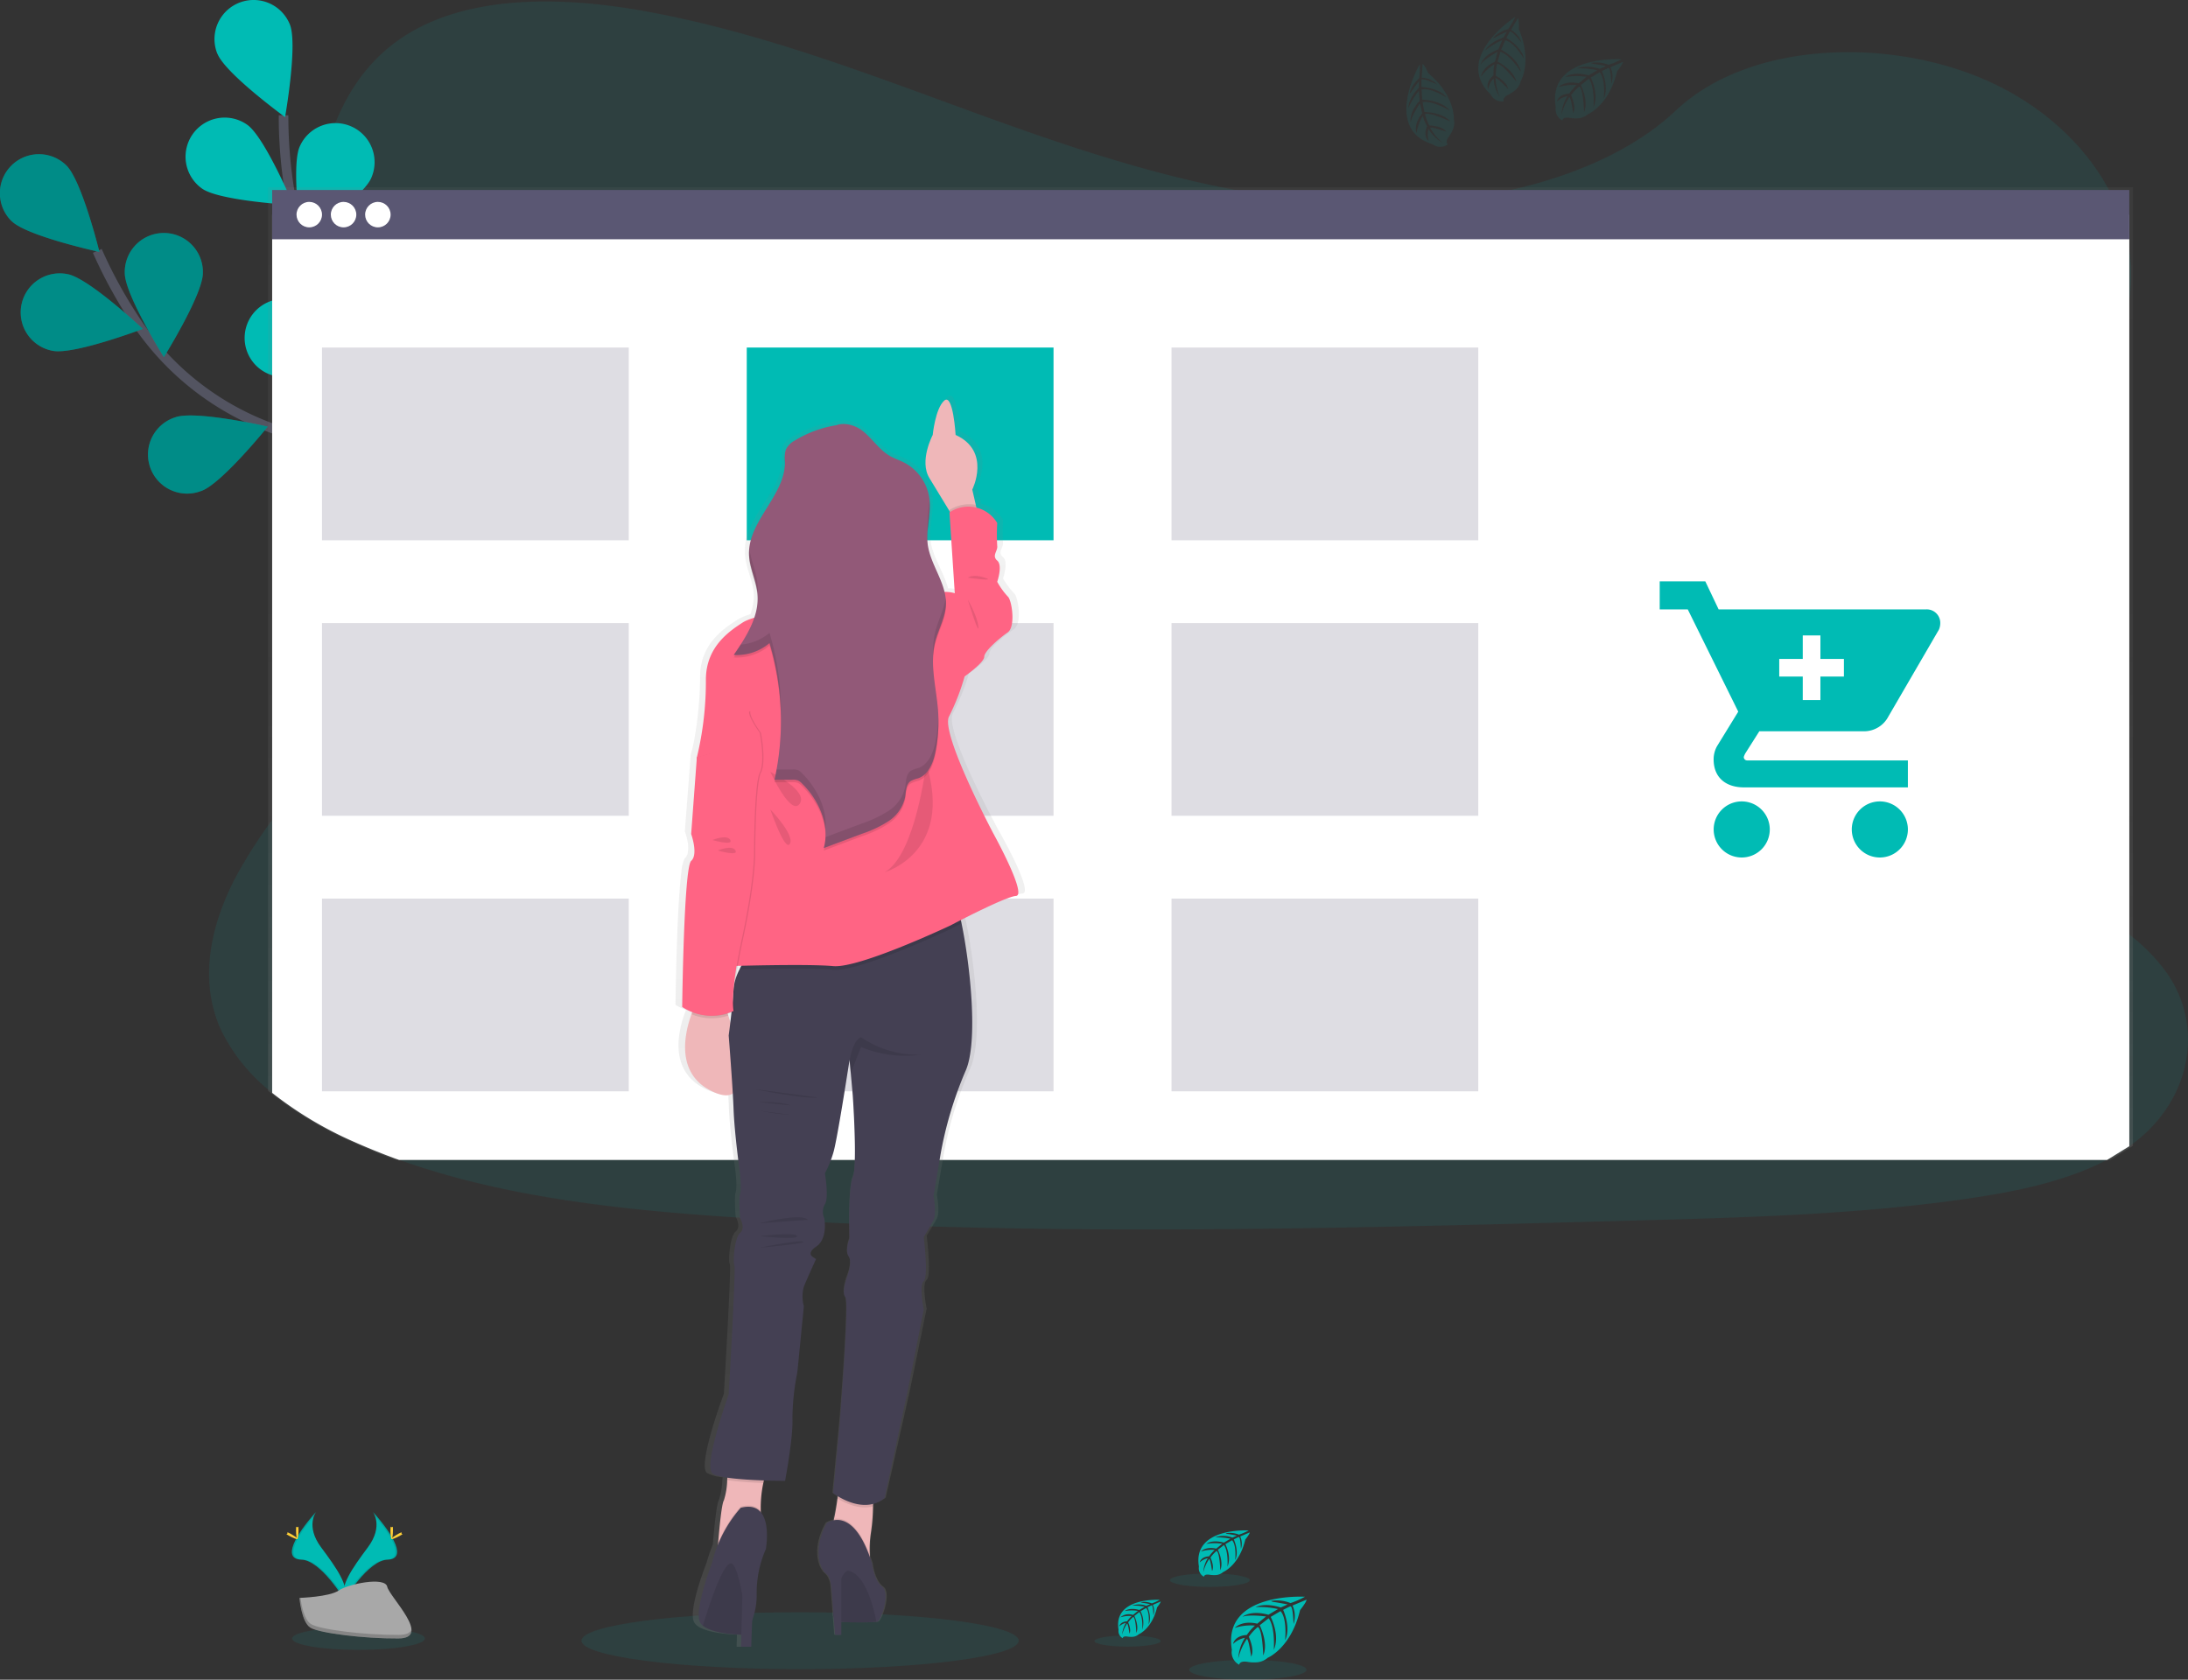 <svg xmlns="http://www.w3.org/2000/svg" xmlns:xlink="http://www.w3.org/1999/xlink" width="455.809" height="350" viewBox="0 0 455.809 350"><rect x="0" y="0" width="455.809" height="350" fill="#333333" stroke="none"/><defs><style>.a,.c{fill:#00bbb4;}.a,.e,.s{opacity:0.1;}.b{fill:none;stroke:#535461;stroke-miterlimit:10;stroke-width:2px;}.d{opacity:0.25;}.f{fill:#ffd037;}.g{fill:#a8a8a8;}.h,.l{opacity:0.2;}.i{fill:url(#a);}.j{fill:#fff;}.k,.l{fill:#5a5773;}.m{fill:url(#b);}.n{fill:#efb7b9;}.o{fill:#ff6484;}.p{fill:#444053;}.q{fill:#a1616a;}.r{fill:#925978;}</style><linearGradient id="a" x1="0.5" y1="1" x2="0.5" gradientUnits="objectBoundingBox"><stop offset="0" stop-color="gray" stop-opacity="0.251"/><stop offset="0.54" stop-color="gray" stop-opacity="0.122"/><stop offset="1" stop-color="gray" stop-opacity="0.102"/></linearGradient><linearGradient id="b" x1="0.5" x2="0.5" xlink:href="#a"/></defs><g transform="translate(0.01 0.019)"><path class="a" d="M549.767,259.87c-.408.3-.784.588-1.184.87a39.931,39.931,0,0,1-4.627,2.822c-8.4,4.431-18.764,6.595-28.854,8.065-22.631,3.3-45.736,3.941-68.742,4.569-62.164,1.707-124.479,3.41-186.491-.523-24.5-1.552-49.542-4.149-71.744-12.112q-4.774-1.707-9.359-3.765A76.868,76.868,0,0,1,161.7,249.588,37.167,37.167,0,0,1,151.038,236.5c-4.692-10.307-2.209-21.884,3.148-31.986a99.4,99.4,0,0,1,7.51-11.748c4.137-5.688,8.7-11.213,12.859-16.9,14.807-20.205,24.469-45.768,10.8-66.492-3.928-5.954-9.6-11.181-12.806-17.4-4.084-7.951-3.769-16.779-2.471-25.355q.253-1.633.535-3.234c2.217-12.716,6.391-26.416,19.258-34.355,13.365-8.249,32.346-7.832,48.933-4.9,25.8,4.606,49.591,14.194,73.639,22.852S361.651,63.55,388.079,64.4c23.337.751,50.558-4.872,66.047-19.487,15.044-14.194,43.322-15.277,63.7-6.7C531.82,44.1,542.257,54.7,546.659,66.62a37.08,37.08,0,0,1,1.915,7.4A34.122,34.122,0,0,1,548.918,81c-.061,1.152-.18,2.291-.343,3.418-3.406,23.529-27.919,42.089-42.82,63.107-7.281,10.266-12.422,22.6-7.416,33.669,7.636,16.869,34.192,22.868,50.228,35.421a37.732,37.732,0,0,1,7.881,8.085C564.227,235.871,561.356,250.96,549.767,259.87Z" transform="translate(-105.01 -21.917)"/><g transform="translate(-0.01 -0.019)"><path class="b" d="M176.615,229.849s-18.784-33.289-47.091-42.877a57.9,57.9,0,0,1-29.336-21.945A97.187,97.187,0,0,1,91.53,149.46" transform="translate(-71.259 -97.183)"/><path class="c" d="M44.361,114.142c3.226,3.116,18.245,6.383,18.245,6.383s-3.675-14.913-6.909-18.045A8.138,8.138,0,1,0,44.36,114.158Z" transform="translate(-41.89 -68.027)"/><path class="c" d="M59.249,177.1c4.406.874,18.784-4.569,18.784-4.569s-11.209-10.519-15.62-11.393a8.138,8.138,0,1,0-3.165,15.964Z" transform="translate(-48.28 -104.001)"/><path class="c" d="M128.474,249.188c4.247-1.47,13.884-13.423,13.884-13.423s-14.978-3.426-19.221-1.956a8.139,8.139,0,1,0,5.309,15.379Z" transform="translate(-86.572 -146.871)"/><path class="c" d="M200.286,289.83c4.435-.735,15.967-10.883,15.967-10.883s-14.182-5.909-18.617-5.178a8.139,8.139,0,1,0,2.65,16.061Z" transform="translate(-130.004 -170.693)"/><path class="c" d="M121.81,148.686c0,4.492-8.126,17.531-8.126,17.531s-8.143-13.031-8.147-17.522a8.139,8.139,0,1,1,16.273,0Z" transform="translate(-79.545 -91.807)"/><path class="c" d="M203.145,195.116c-1.343,4.288-13,14.292-13,14.292s-3.871-14.885-2.544-19.193a8.138,8.138,0,0,1,15.517,4.863Z" transform="translate(-127.934 -118.117)"/><path class="c" d="M274.5,255.186c-.6,4.455-10.4,16.285-10.4,16.285s-6.329-14-5.717-18.454a8.138,8.138,0,1,1,16.131,2.168Z" transform="translate(-169.956 -154.278)"/><path class="d" d="M44.361,114.142c3.226,3.116,18.245,6.383,18.245,6.383s-3.675-14.913-6.909-18.045A8.138,8.138,0,1,0,44.36,114.158Z" transform="translate(-41.89 -68.027)"/><path class="d" d="M59.249,177.1c4.406.874,18.784-4.569,18.784-4.569s-11.209-10.519-15.62-11.393a8.138,8.138,0,1,0-3.165,15.964Z" transform="translate(-48.28 -104.001)"/><path class="d" d="M128.474,249.188c4.247-1.47,13.884-13.423,13.884-13.423s-14.978-3.426-19.221-1.956a8.139,8.139,0,1,0,5.309,15.379Z" transform="translate(-86.572 -146.871)"/><path class="d" d="M200.286,289.83c4.435-.735,15.967-10.883,15.967-10.883s-14.182-5.909-18.617-5.178a8.139,8.139,0,1,0,2.65,16.061Z" transform="translate(-130.004 -170.693)"/><path class="d" d="M121.81,148.686c0,4.492-8.126,17.531-8.126,17.531s-8.143-13.031-8.147-17.522a8.139,8.139,0,1,1,16.273,0Z" transform="translate(-79.545 -91.807)"/><path class="d" d="M203.145,195.116c-1.343,4.288-13,14.292-13,14.292s-3.871-14.885-2.544-19.193a8.138,8.138,0,0,1,15.517,4.863Z" transform="translate(-127.934 -118.117)"/><path class="d" d="M274.5,255.186c-.6,4.455-10.4,16.285-10.4,16.285s-6.329-14-5.717-18.454a8.138,8.138,0,1,1,16.131,2.168Z" transform="translate(-169.956 -154.278)"/><path class="b" d="M231.745,188.251s-3.675-38.05-25.677-58.288a57.88,57.88,0,0,1-17.927-31.95,97.249,97.249,0,0,1-1.6-17.743" transform="translate(-127.471 -56.247)"/><path class="c" d="M151.915,32.629c1.682,4.169,14.1,13.214,14.1,13.214s2.675-15.13,1-19.3A8.144,8.144,0,0,0,151.9,32.629Z" transform="translate(-106.628 -21.441)"/><path class="c" d="M140,96.248c3.675,2.585,19.017,3.43,19.017,3.43S153.07,85.525,149.4,82.94A8.144,8.144,0,0,0,140,96.248Z" transform="translate(-97.898 -56.944)"/><path class="c" d="M174.246,190.209c4.492.38,18.147-6.64,18.147-6.64s-12.3-9.2-16.783-9.576a8.138,8.138,0,1,0-1.364,16.216Z" transform="translate(-115.68 -111.671)"/><path class="c" d="M223.32,256.4c4.353,1.127,19.009-3.479,19.009-3.479s-10.572-11.148-14.921-12.275a8.138,8.138,0,1,0-4.084,15.755Z" transform="translate(-145.626 -150.979)"/><path class="c" d="M208.588,95.861c-1.817,4.108-14.533,12.728-14.533,12.728s-2.164-15.207-.347-19.319a8.138,8.138,0,1,1,14.881,6.591Z" transform="translate(-131.282 -58.705)"/><path class="c" d="M259.388,170.546c-2.965,3.377-17.678,7.8-17.678,7.8s2.483-15.158,5.452-18.535a8.135,8.135,0,0,1,12.226,10.736Z" transform="translate(-160.113 -101.669)"/><path class="c" d="M303.664,254.827c-2.352,3.83-16.105,10.674-16.105,10.674s-.114-15.362,2.238-19.193a8.144,8.144,0,0,1,13.884,8.518Z" transform="translate(-187.238 -152.184)"/></g><ellipse class="a" cx="45.544" cy="5.929" rx="45.544" ry="5.929" transform="translate(121.124 335.925)"/><g transform="translate(59.678 315.026)"><ellipse class="a" cx="13.835" cy="2.368" rx="13.835" ry="2.368" transform="translate(1.161 24.003)"/><path class="c" d="M223.186,792.94s2.242,2.936-1.037,7.35-5.982,8.167-4.9,10.932c0,0,4.945-8.228,8.984-8.343S227.621,797.889,223.186,792.94Z" transform="translate(-205.185 -792.94)"/><path class="e" d="M223.384,792.94a3.6,3.6,0,0,1,.457.923c3.928,4.614,6.023,8.922,2.246,9.029-3.516.1-7.738,6.391-8.747,7.979a3.779,3.779,0,0,0,.118.363s4.945-8.228,8.984-8.343S227.818,797.889,223.384,792.94Z" transform="translate(-205.382 -792.94)"/><path class="f" d="M241.6,801.131c0,1.033-.114,1.87-.257,1.87s-.261-.817-.261-1.87.147-.547.29-.547S241.6,800.1,241.6,801.131Z" transform="translate(-219.428 -797.39)"/><path class="f" d="M243.291,804.091c-.907.494-1.7.792-1.768.666s.613-.629,1.519-1.123.547-.135.617,0S244.2,803.6,243.291,804.091Z" transform="translate(-219.687 -799.117)"/><path class="c" d="M195.822,792.94s-2.242,2.936,1.037,7.35,5.982,8.167,4.9,10.932c0,0-4.945-8.228-8.984-8.343S191.4,797.889,195.822,792.94Z" transform="translate(-189.67 -792.94)"/><path class="e" d="M195.809,792.94a3.6,3.6,0,0,0-.457.923c-3.928,4.614-6.023,8.922-2.246,9.029,3.52.1,7.738,6.391,8.747,7.979a2.9,2.9,0,0,1-.118.363s-4.945-8.228-8.984-8.343S191.382,797.889,195.809,792.94Z" transform="translate(-189.658 -792.94)"/><path class="f" d="M192.91,801.131c0,1.033.114,1.87.257,1.87s.261-.817.261-1.87-.147-.547-.29-.547S192.91,800.1,192.91,801.131Z" transform="translate(-190.928 -797.39)"/><path class="f" d="M188.609,804.091c.907.494,1.695.792,1.764.666s-.613-.629-1.519-1.123-.547-.135-.617,0S187.7,803.6,188.609,804.091Z" transform="translate(-188.057 -799.117)"/><path class="g" d="M194.66,831.887s6.272-.2,8.167-1.539,9.645-2.956,10.115-.8,9.425,10.736,2.344,10.793-16.453-1.1-18.339-2.25S194.66,831.887,194.66,831.887Z" transform="translate(-191.964 -813.977)"/><path class="h" d="M215.408,844.494c-7.081.057-16.453-1.1-18.339-2.25-1.437-.878-2.009-4.018-2.2-5.464h-.208s.408,5.055,2.283,6.207,11.258,2.307,18.339,2.25c2.042,0,2.752-.743,2.711-1.821C217.712,844.077,216.932,844.482,215.408,844.494Z" transform="translate(-191.964 -818.878)"/><path class="c" d="M685.3,836.177s-17.265-1.041-15.227,11.058a2.943,2.943,0,0,0,1.531,3.108s.033-.894,1.772-.592a7.9,7.9,0,0,0,1.874.09,3.879,3.879,0,0,0,2.295-.947h0s4.851-2,6.738-9.935c0,0,1.4-1.731,1.343-2.177l-2.916,1.225a5.226,5.226,0,0,1,.212,3.851s-.094-3.773-.653-3.675c-.114,0-1.515.727-1.515.727s1.715,3.675.408,6.321c0,0,.49-4.492-.956-6.056l-2.042,1.2s2,3.781.645,6.869c0,0,.347-4.733-1.074-6.579l-1.858,1.45s1.878,3.728.731,6.289c0,0-.147-5.509-1.135-5.925a10.692,10.692,0,0,0-1.874,2.042s1.286,2.7.49,4.133c0,0-.49-3.675-.894-3.675a12.133,12.133,0,0,0-1.789,4.084,8.891,8.891,0,0,1,1.4-4.333,4.876,4.876,0,0,0-2.479,1.286s.253-1.719,2.859-1.87a11.184,11.184,0,0,1,1.7-1.956,10.633,10.633,0,0,0-4.2.482s1.392-1.633,4.676-.886l1.833-1.495s-3.438-.474-4.9.049c0,0,1.682-1.437,5.394-.408l2-1.192a18.222,18.222,0,0,0-4.684-.408s1.846-1,5.268.082l1.429-.641s-2.152-.408-2.781-.486-.662-.241-.662-.241a7.457,7.457,0,0,1,4.039.449A18.176,18.176,0,0,0,685.3,836.177Z" transform="translate(-473.138 -818.508)"/><ellipse class="a" cx="12.218" cy="2.066" rx="12.218" ry="2.066" transform="translate(188.048 30.823)"/><path class="c" d="M620.966,837.772s-9.735-.588-8.575,6.236a1.666,1.666,0,0,0,.866,1.752s0-.506,1-.335a4.763,4.763,0,0,0,1.054.053,2.234,2.234,0,0,0,1.294-.535h0s2.736-1.131,3.8-5.6c0,0,.784-.976.755-1.225l-1.633.7a2.96,2.96,0,0,1,.118,2.172s-.053-2.128-.368-2.079c-.065,0-.854.408-.854.408s.964,2.042.237,3.565c0,0,.274-2.544-.539-3.418l-1.156.678a5.111,5.111,0,0,1,.363,3.871s.2-2.671-.608-3.708l-1.045.817s1.058,2.1.408,3.545c0,0-.086-3.108-.641-3.34a6.389,6.389,0,0,0-1.058,1.139s.727,1.527.278,2.332c0,0-.278-2.07-.5-2.079a6.859,6.859,0,0,0-1.009,2.311,4.962,4.962,0,0,1,.784-2.45,2.744,2.744,0,0,0-1.4.723s.143-.972,1.633-1.054a6.185,6.185,0,0,1,.956-1.1,5.984,5.984,0,0,0-2.368.269,2.66,2.66,0,0,1,2.638-.5l1.033-.845a8.51,8.51,0,0,0-2.76.029s.947-.817,3.042-.221l1.123-.67a10.085,10.085,0,0,0-2.638-.229,4.06,4.06,0,0,1,2.969.045l.817-.359s-1.225-.241-1.564-.278-.376-.135-.376-.135a4.214,4.214,0,0,1,2.279.253A9.615,9.615,0,0,0,620.966,837.772Z" transform="translate(-439.056 -819.457)"/><ellipse class="a" cx="6.889" cy="1.164" rx="6.889" ry="1.164" transform="translate(168.317 25.734)"/><path class="c" d="M663.72,802.358s-11.748-.711-10.364,7.526A2.009,2.009,0,0,0,654.4,812s0-.608,1.2-.408a5.8,5.8,0,0,0,1.274.061,2.691,2.691,0,0,0,1.564-.645h0s3.3-1.364,4.586-6.766c0,0,.951-1.176.915-1.478l-1.985.845a3.57,3.57,0,0,1,.147,2.622s-.065-2.568-.449-2.507c-.073,0-1.029.494-1.029.494s1.168,2.5.286,4.3c0,0,.335-3.071-.649-4.124l-1.4.817s1.364,2.573.441,4.676c0,0,.237-3.222-.735-4.492l-1.266.984s1.282,2.536.5,4.28c0,0-.1-3.749-.776-4.035A7.685,7.685,0,0,0,655.761,808s.878,1.842.331,2.814c0,0-.331-2.495-.6-2.507a8.2,8.2,0,0,0-1.225,2.789,6.007,6.007,0,0,1,.947-2.948,3.32,3.32,0,0,0-1.687.874s.172-1.172,1.96-1.274a7.682,7.682,0,0,1,1.156-1.331,7.271,7.271,0,0,0-2.858.331s.947-1.107,3.185-.6l1.25-1.017a10.272,10.272,0,0,0-3.336.033s1.143-.976,3.675-.265l1.36-.817a13.4,13.4,0,0,0-3.185-.274,4.888,4.888,0,0,1,3.585.053l.972-.433s-1.466-.29-1.895-.335-.449-.163-.449-.163a5.076,5.076,0,0,1,2.748.306A11.974,11.974,0,0,0,663.72,802.358Z" transform="translate(-463.282 -798.503)"/><ellipse class="a" cx="8.318" cy="1.405" rx="8.318" ry="1.405" transform="translate(184.03 12.81)"/></g><g transform="translate(55.837 39.003)"><path class="i" d="M567.138,316.738V117H178.65V305.28A77.342,77.342,0,0,0,195.8,315.766q4.6,2.119,9.392,3.875H562.5Z" transform="translate(-178.65 -117)"/><path class="j" d="M567.617,325.1V131H180.73V313.984A78.128,78.128,0,0,0,197.8,324.192q4.582,2.042,9.359,3.765H562.99Z" transform="translate(-179.881 -125.283)"/><rect class="k" width="386.883" height="10.266" transform="translate(0.853 0.568)"/></g><g transform="translate(61.762 42.049)"><circle class="j" cx="2.654" cy="2.654" r="2.654"/><circle class="j" cx="2.654" cy="2.654" r="2.654" transform="translate(7.146)"/><circle class="j" cx="2.654" cy="2.654" r="2.654" transform="translate(14.292)"/></g><g transform="translate(67.07 72.398)"><rect class="c" width="63.907" height="40.158" transform="translate(88.486)"/><rect class="l" width="63.907" height="40.158"/><rect class="l" width="63.907" height="40.158" transform="translate(176.973)"/><rect class="l" width="63.907" height="40.158" transform="translate(0 57.411)"/><rect class="l" width="63.907" height="40.158" transform="translate(88.486 57.411)"/><rect class="l" width="63.907" height="40.158" transform="translate(176.973 57.411)"/><rect class="l" width="63.907" height="40.158" transform="translate(0 114.817)"/><rect class="l" width="63.907" height="40.158" transform="translate(88.486 114.817)"/><rect class="l" width="63.907" height="40.158" transform="translate(176.973 114.817)"/></g><g transform="translate(140.713 82.426)"><path class="m" d="M453.825,313.936s-11.479-20.981-9.543-24.4a46.5,46.5,0,0,0,3.361-8.355s4.239-2.9,4.239-4.084,3.357-3.924,5.125-5.117.882-6.824,0-7.506a15.554,15.554,0,0,1-2.283-3.071s1.225-3.41,0-4.435.18-2.042,0-3.071a41.2,41.2,0,0,1,0-4.774,7.7,7.7,0,0,0-4.516-3.267l-.131-.539-.755-3.181s3.675-7.044-2.287-10.732a9.964,9.964,0,0,0-1.319-.694,4.579,4.579,0,0,0-.033-.461,28.86,28.86,0,0,0-.866-5.394c-.31-.988-.715-1.654-1.225-1.5a.817.817,0,0,0-.335.192,3.726,3.726,0,0,0-.633.747h0a.168.168,0,0,1-.029.045,12.806,12.806,0,0,0-1.4,3.9,22.513,22.513,0,0,0-.408,2.45,13.471,13.471,0,0,0-.682,1.515c-.723,1.874-1.568,5.121-.029,7.522,1.307,2.042,3.067,4.847,4.345,6.889l.041.065.078.127-.135.086v.314l.118,1.719.988,14.856a6.31,6.31,0,0,0-.907-.192,8.238,8.238,0,0,0-1.319-.086c-.862-3.385-3.226-6.534-3.675-10.07a9.343,9.343,0,0,1-.069-1.066c.037-2.226.592-4.459.547-6.681,0-.408,0-.817-.041-1.225h0a3.272,3.272,0,0,0-.033-.339,10.041,10.041,0,0,0-5.46-7.608c-1.025-.51-2.136-.849-3.132-1.409-2.3-1.29-3.777-3.618-5.868-5.215a6.5,6.5,0,0,0-5.615-1.225,25.924,25.924,0,0,0-2.732.564h0a24.645,24.645,0,0,0-6.252,2.6c-.265.159-.531.323-.784.51a3.455,3.455,0,0,0-1.262,1.474,3.864,3.864,0,0,0-.2,1.589c0,.388,0,.784.024,1.172-.114,6.534-7.154,11.589-7.734,17.968,0,.151-.025.3-.033.453v.7h0v.51c.1,2.8,1.556,5.4,1.821,8.188.024.249.037.494.041.743a12.349,12.349,0,0,1-.723,3.749,10.97,10.97,0,0,0-2.536,1.029c-2.14,1.376-6,3.753-7.412,8.3a12.152,12.152,0,0,0-.535,3.643,76.064,76.064,0,0,1-1.192,13.006,24.309,24.309,0,0,1-.751,3.2.751.751,0,0,0-.025.314l-.849,11.026-.151,1.94-.212,2.76s.061.167.151.449a12.984,12.984,0,0,1,.335,1.274,6.852,6.852,0,0,1,.11,2.858,1.968,1.968,0,0,1-.6,1.049.441.441,0,0,0-.069.078,8.479,8.479,0,0,0-.645,2.809c-.074.572-.143,1.225-.212,1.9-.408,4.349-.662,10.858-.817,16.24-.147,5.309-.2,9.5-.2,9.5a10.838,10.838,0,0,0,2.193,1.086c-.057.143-.118.29-.176.445a21.453,21.453,0,0,0-1.331,5.611c-.343,4.014.78,8.473,6.378,10.768a9,9,0,0,0,1.1.376,3.484,3.484,0,0,0,2.793-.171c0,.241.029.474.041.706.057,1,.106,1.907.131,2.671.176,4.778,1.36,13.133,1.36,13.133s.408,3.414.053,4.435,0,5.117,0,5.117,1.225,2.042,0,3.071-1.589,6.125-1.225,6.824a.23.23,0,0,1,.02.078c.27,1.695-1.254,26.874-1.254,26.874s-1.441,3.855-2.589,7.857c-1.119,3.9-1.96,7.93-.923,8.686a8.666,8.666,0,0,0,3.23.874c0,.167-.025.335-.041.506a14.549,14.549,0,0,1-.715,4.231c-.486.694-1,6.076-1.245,8.984l-.024.323a30.091,30.091,0,0,0-1.315,3.814s-3.908,9.8-2.585,12.344a2.087,2.087,0,0,0,.486.6h0a1.1,1.1,0,0,0,.127.114c1.883,1.507,6.6,1.821,8.31,1.891l-.065,2.426v.09h2.226v-.061c0-.306.049-1.711.122-3.589,0-.335.025-.686.041-1.045,0-.282.029-.568.041-.862a15.109,15.109,0,0,0,.968-5.451,23.921,23.921,0,0,1,.858-6.321,17.559,17.559,0,0,1,1.131-3.083,14.076,14.076,0,0,0-.274-6.276,4.533,4.533,0,0,0-.817-1.413V455.1a23.559,23.559,0,0,1,.523-5.235.588.588,0,0,1,0-.082c.033-.143.069-.278.106-.408l.025-.09.723.024c2.217.061,3.847.061,3.847.061s1.768-9.041,1.593-12.961v-.531a50.484,50.484,0,0,1,1.07-9.192l1.425-13.823a7.27,7.27,0,0,1,0-4.084c.437-1.054,1.339-3.01,1.968-4.357.294-.625.527-1.115.625-1.327l.057-.114a2.642,2.642,0,0,1-.629-.314h0c-.576-.384-1.09-1.135.633-2.242,2.65-1.707,1.768-5.97,1.768-5.97a3.065,3.065,0,0,1,.139-2.9c.919-1.364,0-6.481,0-6.481a21.425,21.425,0,0,0,1.813-4.267c.657-2.042,2.319-12.026,3.1-16.84.257-1.58.408-2.6.408-2.6l.025.249.024.27h0l.221,2.275.029.3.408,4.3s.817,11.3.306,15.734v.082a5.237,5.237,0,0,1-.3,1.344c-.939,2.123-.768,10.56-.719,12.426v.376a7.514,7.514,0,0,0-.5,2.883h0a1.85,1.85,0,0,0,.323.857,2.172,2.172,0,0,1,.314,1.327v.041a4.828,4.828,0,0,1-.049.588,11.211,11.211,0,0,1-.621,2.311s-.947,2.491-.588,3.794h0a1.2,1.2,0,0,0,.233.461,1.091,1.091,0,0,1,.135.49.176.176,0,0,0,0,.045c.331,2.748-.523,14.88-1.029,21.52-.2,2.622-.351,4.386-.351,4.386l-1.4,14.5.139.1c.159.114.457.31.858.547v.033l-.061.437c-.2,1.4-.47,3.022-.764,4.263-.024.094-.045.184-.069.27a3.907,3.907,0,0,0-1.5.6c-2.973,5.28-1.658,9.466,0,10.683a4.291,4.291,0,0,1,1,2.5l.408,5.264v.6a1.568,1.568,0,0,0,.078.482l.127,1.6.172,2.221h1.356V478.83h.074c2.14.073,5.59.163,7.093.045h.041a2.653,2.653,0,0,0,.408-.045,1.026,1.026,0,0,0,.237-.065c.8-.384,2.781-6.011.992-7.289s-2.185-4.9-2.185-4.9c-.155-.474-.31-.923-.47-1.352v-.278a22.458,22.458,0,0,1,.212-4.68,35.6,35.6,0,0,0,.466-5.59v-.519a6.964,6.964,0,0,0,.911-.3l.065-.029a6.416,6.416,0,0,0,1.523-.9l5-22.149.527-2.577,3-14.656s-1.058-5.117,0-5.966c.388-.31.494-1.633.47-3.165-.041-2.679-.47-6.048-.47-6.048s1.413-2.217,2.123-3.581,0-4.945,0-4.945l1.392-8.2a77.491,77.491,0,0,1,5.476-17.91c2.858-6.023,1.037-22.288-.817-30.945-.049-.225-.1-.445-.147-.657V332.1c.874-.433,1.944-.956,3.087-1.5l.433-.2c1.45-.682,2.985-1.384,4.361-1.968l.09-.037a30.463,30.463,0,0,1,3.034-1.135,5.088,5.088,0,0,1,.931-.192C461.245,326.9,453.825,313.936,453.825,313.936Zm-55.254,27.748h.735c-.086.159-.167.323-.249.486-.049.1-.1.192-.143.29-.27.559-.519,1.131-.723,1.691.082-.6.184-1.262.3-1.964C398.518,342.031,398.547,341.847,398.571,341.684Zm-1.985,10.646a.3.3,0,0,0,0-.057l-.061-.192c-.045-.131-.086-.261-.127-.408q.38-.114.772-.257h.053v.135c-.02.192-.045.384-.069.572h0a.41.41,0,0,1,0,.073,3.966,3.966,0,0,1-.053.449c-.037.294-.073.58-.106.853-.078-.257-.155-.51-.237-.76a1.936,1.936,0,0,1-.172-.408Z" transform="translate(-386.5 -223.338)"/><path class="n" d="M525.031,249.68l-4.41,1.56-1.6-2.654c-1.225-2.042-2.924-4.835-4.177-6.864-2.213-3.569.682-9.008.682-9.008s.523-5.46,2.385-7.142,2.381,7.142,2.381,7.142c7.477,3.4,3.471,11.389,3.471,11.389l.727,3.169Z" transform="translate(-461.94 -224.533)"/><path class="e" d="M532.291,281.216l-4.41,1.56-1.6-2.654v-.233a7.68,7.68,0,0,1,5.476-1.082Z" transform="translate(-469.2 -256.069)"/><path class="o" d="M523.56,299.838l2.209-1.87-1.107-16.832a6.993,6.993,0,0,1,9.948,2.209,42.957,42.957,0,0,0,0,4.761c.172,1.021-1.188,2.042,0,3.059s0,4.422,0,4.422a15.35,15.35,0,0,0,2.193,3.059c.849.678,1.7,6.293,0,7.481s-4.9,3.912-4.9,5.1-4.083,4.084-4.083,4.084l-3.585-4.741Z" transform="translate(-467.591 -256.805)"/><path class="n" d="M397.584,547.518c-8.241-3.5-6.411-12.034-4.859-16.334a22.238,22.238,0,0,1,1.09-2.548l4.623-2.805s.943,2.405,1.952,5.631C402.729,538.967,405.42,550.846,397.584,547.518Z" transform="translate(-389.392 -402.306)"/><path class="n" d="M418.669,766.53a13.882,13.882,0,0,0-1.225,3.438,24.827,24.827,0,0,0-.531,5.852c.033,1.36.147,2.25.147,2.25l-9.18,6.313s.053-.739.143-1.825c.237-2.891.731-8.257,1.2-8.951a14.9,14.9,0,0,0,.69-4.214c.143-1.8.2-3.373.2-3.373S421.156,761.879,418.669,766.53Z" transform="translate(-399.149 -543.409)"/><path class="n" d="M474.358,779.619s0,1.756-.065,3.8a38.887,38.887,0,0,1-.445,5.574,22.942,22.942,0,0,0-.208,4.663c.061,2.042.208,3.879.208,3.879s-9.372-8.861-8.416-9.564a4.342,4.342,0,0,0,.743-1.948c.286-1.225.543-2.859.735-4.247.229-1.654.372-2.985.372-2.985Z" transform="translate(-433.159 -551.969)"/><path class="e" d="M421.639,766.53a13.883,13.883,0,0,0-1.225,3.438,75.012,75.012,0,0,1-7.514-.576c.139-1.756.2-3.373.2-3.373S424.126,761.879,421.639,766.53Z" transform="translate(-402.12 -543.409)"/><path class="e" d="M476.6,779.631s0,1.756-.065,3.8c-2.924.747-5.929-.747-7.383-1.633.229-1.654.372-2.985.372-2.985Z" transform="translate(-435.4 -551.981)"/><path class="p" d="M457.409,515.273a79.31,79.31,0,0,0-5.272,17.853l-1.36,8.167s.682,3.569,0,4.929-2.042,3.573-2.042,3.573,1.021,8.33,0,9.18,0,5.95,0,5.95l-3.4,17.151-4.761,22.1c-4.59,3.745-10.7-1.017-10.7-1.017l1.348-14.452s2.042-25.318,1.192-26.355.339-4.251.339-4.251,1.192-3.063.343-4.251.167-3.74.167-3.74-.339-10.372.682-12.753,0-17.106,0-17.106l-.408-4.586-.237-2.54-.02-.249s-.155,1.017-.408,2.593c-.751,4.8-2.352,14.742-2.985,16.787a21.858,21.858,0,0,1-1.744,4.251s.882,5.1,0,6.46a3.163,3.163,0,0,0-.135,2.891s.849,4.251-1.7,5.95,0,2.552,0,2.552-1.87,4.083-2.548,5.778a7.559,7.559,0,0,0,0,4.083l-1.36,13.77a49.81,49.81,0,0,0-1.021,9.69c.172,3.912-1.531,12.92-1.531,12.92s-13.092,0-15.109-1.531S408.1,582.6,408.1,582.6s1.531-26.184,1.188-26.862,0-5.782,1.192-6.8,0-3.063,0-3.063-.339-4.084,0-5.1-.053-4.422-.053-4.422-1.139-8.33-1.307-13.092S408.1,507.8,408.1,507.8s.89-6.624,1.025-9.776a11.1,11.1,0,0,1,1.225-3.973,35.44,35.44,0,0,1,2.532-4.443S453.17,477.7,454.86,478.88c.449.314,1.1,2.45,1.748,5.541C458.4,493.058,460.161,509.27,457.409,515.273Z" transform="translate(-397.021 -374.479)"/><circle class="q" cx="11.732" cy="11.732" r="11.732" transform="translate(23.836 13.415)"/><path class="e" d="M465.4,484.429c-1.352.694-2.258,1.172-2.258,1.172s-19.042,9.012-24.456,8.5c-4.19-.408-14.885-.176-19.544-.061a35.454,35.454,0,0,1,2.532-4.443s40.288-11.9,41.979-10.719C464.1,479.2,464.753,481.33,465.4,484.429Z" transform="translate(-405.811 -374.479)"/><path class="o" d="M420.323,326.457s-10.866,1.715-13.431,3.4-7.644,4.933-7.644,11.9a67.536,67.536,0,0,1-1.87,16.15c-.682,2.038,10.711,18.531,10.711,18.531l-4.084,25s16.334-.51,21.773,0,24.473-8.5,24.473-8.5,11.222-5.95,13.6-6.125-4.761-13.092-4.761-13.092-11.054-20.908-9.184-24.309a46.982,46.982,0,0,0,3.242-8.33l-2.042-17.339a6.67,6.67,0,0,0-5.611.849c-2.552,1.87-11.222.849-11.222.849Z" transform="translate(-392.918 -282.574)"/><path class="e" d="M397.844,392.715,393.58,393.9l-1.18,16s1.531,4.251,0,5.611-1.87,30.435-1.87,30.435a11.118,11.118,0,0,0,10.711.849s-.849-3.23,1.7-14.962,2.548-17.682,2.548-17.682,0-14.623,1.192-17,0-8.33,0-8.33-2.381-3.23-2.213-4.418S397.844,392.715,397.844,392.715Z" transform="translate(-388.884 -318.569)"/><path class="e" d="M402.325,531.491a10.858,10.858,0,0,1-7.665-.278,22.238,22.238,0,0,1,1.09-2.548l4.623-2.805S401.333,528.265,402.325,531.491Z" transform="translate(-391.328 -402.324)"/><path class="o" d="M397.22,392.692l-4.251,1.188-1.188,16s1.531,4.251,0,5.611-1.87,30.435-1.87,30.435a11.1,11.1,0,0,0,10.711.833s-.849-3.23,1.7-14.962,2.552-17.682,2.552-17.682,0-14.623,1.188-17,0-8.33,0-8.33-2.381-3.23-2.209-4.418S397.22,392.692,397.22,392.692Z" transform="translate(-388.518 -318.546)"/><path class="e" d="M501.833,411.15s-2.209,19.042-8.673,22.615C493.16,433.765,507.612,429.685,501.833,411.15Z" transform="translate(-449.605 -334.456)"/><path class="e" d="M434.88,415.32s7.987,3.908,6.125,6.628S434.88,415.32,434.88,415.32Z" transform="translate(-415.124 -336.923)"/><path class="e" d="M434.88,434.47s5.1,5.272,4.084,7.142S434.88,434.47,434.88,434.47Z" transform="translate(-415.124 -348.253)"/><path class="e" d="M535.63,327.47s2,3.4,2.193,5.611S535.63,327.47,535.63,327.47Z" transform="translate(-474.732 -284.947)"/><path class="e" d="M535.63,315.68s1-.853,3.569,0S535.63,315.68,535.63,315.68Z" transform="translate(-474.732 -277.747)"/><path class="e" d="M490.125,554.314a23.643,23.643,0,0,1-12.434-1.593l-2.144,5.488-.237-2.54c.351-2.132,1.033-4.414,2.381-4.99A20.636,20.636,0,0,0,490.125,554.314Z" transform="translate(-439.044 -417.008)"/><path class="e" d="M426.18,577.07s10.458,2.168,13.39,1.784Z" transform="translate(-409.977 -432.622)"/><path class="e" d="M428.84,583.755s4.463-.192,6.693.7Z" transform="translate(-411.55 -436.567)"/><path class="e" d="M430.09,588.31a40.008,40.008,0,0,0,6.182.817Z" transform="translate(-412.29 -439.272)"/><path class="e" d="M429.46,643.828c.192-.127,8.927-2.168,10.013-.7Z" transform="translate(-411.917 -471.392)"/><path class="e" d="M429.46,651.594s7.587-.894,7.779,0S429.46,651.594,429.46,651.594Z" transform="translate(-411.917 -476.479)"/><path class="e" d="M429.46,656.173s8.1-1.674,9.053-1.266S429.46,656.173,429.46,656.173Z" transform="translate(-411.917 -478.636)"/><path class="e" d="M417.1,793.065l-9.18,6.313s.053-.739.143-1.825a24.747,24.747,0,0,1,4.7-7.673c2.07-.539,3.377-.041,4.19.935C416.985,792.171,417.1,793.065,417.1,793.065Z" transform="translate(-399.173 -558.399)"/><path class="p" d="M412.333,799.1a22.782,22.782,0,0,0-1.915,9.392,14.566,14.566,0,0,1-1.944,7.559,7.454,7.454,0,0,1-.645.923s-6.378-.053-8.612-1.9a2.208,2.208,0,0,1-.6-.735c-1.278-2.548,2.487-12.3,2.487-12.3a27.093,27.093,0,0,1,5.991-11.54C414.244,788.642,412.333,799.1,412.333,799.1Z" transform="translate(-393.512 -558.762)"/><path class="e" d="M409.727,833.133a7.446,7.446,0,0,1-.645.923s-6.378-.053-8.612-1.9c1.1-3.634,4.6-14.631,6.244-12.761C408.257,821.148,409.331,829.6,409.727,833.133Z" transform="translate(-394.765 -575.865)"/><path class="p" d="M420.355,820.068l-.445,16.473h2.14s.347-14.452,1.3-16.473S420.355,820.068,420.355,820.068Z" transform="translate(-406.267 -575.859)"/><path class="e" d="M473.847,807.927s-9.372-8.861-8.416-9.564a4.342,4.342,0,0,0,.743-1.948c1.8-.314,4.9.437,7.465,7.632C473.7,806.09,473.847,807.927,473.847,807.927Z" transform="translate(-433.159 -562.363)"/><path class="p" d="M471.773,818.186a.95.95,0,0,1-.225.065,66.564,66.564,0,0,1-7.44,0,1.609,1.609,0,0,1-1.556-1.6c0-.613,0-1.36-.049-2.156-.106-2.516-.408-5.509-1.311-6.182-1.6-1.225-2.858-5.382,0-10.646,0,0,5.48-4.186,9.433,8.4,0,0,.384,3.589,2.1,4.863S472.541,817.822,471.773,818.186Z" transform="translate(-429.684 -562.739)"/><path class="e" d="M475.9,833.6a66.563,66.563,0,0,1-7.44,0A1.609,1.609,0,0,1,466.9,832c0-.613,0-1.36-.049-2.156.69-3.046,1.682-6.182,2.961-6.9C469.819,822.941,473.686,822.5,475.9,833.6Z" transform="translate(-434.039 -578.091)"/><path class="p" d="M423.46,798.888l1.029,13.708H425.8V797.72Z" transform="translate(-391.257 -554.405)"/><path class="e" d="M439.468,239.1a23.448,23.448,0,0,0-10.462,3.361,4.348,4.348,0,0,0-1.972,1.981,6.565,6.565,0,0,0-.159,2.45c.11,7.032-7.73,12.353-7.485,19.38.1,2.789,1.5,5.386,1.756,8.167.429,4.639-2.315,8.906-4.945,12.749a10.56,10.56,0,0,0,7.452-2.471,56.512,56.512,0,0,1,1.041,28.483h3.761a2.859,2.859,0,0,1,1.1.135,2.761,2.761,0,0,1,.87.649c3.516,3.5,5.872,8.673,4.529,13.451l8-3a23.776,23.776,0,0,0,5.525-2.634,7.979,7.979,0,0,0,3.414-4.921c.216-1.225.147-2.687,1.156-3.4a6.29,6.29,0,0,1,1.576-.584c2.2-.776,3.169-3.316,3.618-5.6a32.259,32.259,0,0,0,.51-8.522c-.355-4.778-1.768-9.629-.6-14.292.657-2.618,2.119-5.055,2.238-7.759.192-4.455-3.291-8.294-3.81-12.724-.363-3.087.751-6.211.388-9.3a9.988,9.988,0,0,0-5.256-7.583c-.984-.506-2.042-.845-3.014-1.4-2.217-1.286-3.634-3.6-5.648-5.194s-5.366-2.193-6.881-.122Z" transform="translate(-404.072 -232.642)"/><path class="r" d="M439.468,237.833a23.448,23.448,0,0,0-10.462,3.361,4.348,4.348,0,0,0-1.972,1.981,6.565,6.565,0,0,0-.159,2.45c.11,7.032-7.73,12.353-7.485,19.385.1,2.785,1.5,5.382,1.756,8.167.429,4.639-2.315,8.906-4.945,12.753a10.617,10.617,0,0,0,7.452-2.471,56.492,56.492,0,0,1,1.041,28.475h3.761a2.858,2.858,0,0,1,1.1.139,2.687,2.687,0,0,1,.87.645c3.516,3.5,5.872,8.673,4.529,13.451l8-3a23.777,23.777,0,0,0,5.525-2.634,7.979,7.979,0,0,0,3.414-4.921c.216-1.225.147-2.687,1.156-3.4a6.289,6.289,0,0,1,1.576-.584c2.2-.776,3.169-3.316,3.618-5.6a32.258,32.258,0,0,0,.523-8.53c-.355-4.778-1.768-9.629-.6-14.292.657-2.618,2.119-5.055,2.238-7.759.192-4.455-3.291-8.294-3.81-12.724-.363-3.087.751-6.207.388-9.3a10,10,0,0,0-5.256-7.583c-.984-.506-2.042-.845-3.014-1.4-2.217-1.29-3.634-3.606-5.648-5.2s-5.366-2.193-6.881-.123Z" transform="translate(-404.072 -231.891)"/><g class="s" transform="translate(12.128 12.035)"><path d="M442.285,252.81a4.548,4.548,0,0,0-.025.474C442.272,253.129,442.28,252.969,442.285,252.81Z" transform="translate(-431.618 -252.81)"/><path d="M514.949,283.433a43.455,43.455,0,0,0,.449-6.493A46.99,46.99,0,0,0,514.949,283.433Z" transform="translate(-474.604 -267.086)"/><path d="M425.759,308.428c-.237-2.532-1.417-4.9-1.695-7.428a9.309,9.309,0,0,0-.061,1.4c.1,2.756,1.466,5.333,1.744,8.077A11.021,11.021,0,0,0,425.759,308.428Z" transform="translate(-420.814 -281.321)"/><path d="M518.354,333.579a17.509,17.509,0,0,0-.408,5.072,15.379,15.379,0,0,1,.408-2.944c.657-2.618,2.119-5.055,2.238-7.759a8.42,8.42,0,0,0-.065-1.437C520.208,328.94,518.938,331.2,518.354,333.579Z" transform="translate(-476.375 -296.414)"/><path d="M423.652,344.36a10.617,10.617,0,0,1-6.027,2.45c-.466.727-.947,1.437-1.425,2.14a10.617,10.617,0,0,0,7.452-2.471,56.353,56.353,0,0,1,2.377,15.293A56.479,56.479,0,0,0,423.652,344.36Z" transform="translate(-416.2 -306.975)"/><path d="M485.443,392.231c-.449,2.287-1.421,4.827-3.618,5.6a6.124,6.124,0,0,0-1.576.588c-1.009.711-.939,2.181-1.156,3.4a7.877,7.877,0,0,1-3.414,4.9,24.55,24.55,0,0,1-5.525,2.638l-7.636,2.858a10.536,10.536,0,0,1-.367,2.266l8-3a23.776,23.776,0,0,0,5.525-2.634,7.979,7.979,0,0,0,3.414-4.921c.216-1.225.147-2.687,1.156-3.4a6.289,6.289,0,0,1,1.576-.584c2.2-.776,3.169-3.316,3.618-5.6a32.02,32.02,0,0,0,.576-7.228A31.97,31.97,0,0,1,485.443,392.231Z" transform="translate(-443.386 -332.268)"/><path d="M442.783,414.849a2.7,2.7,0,0,0-.87-.649,2.92,2.92,0,0,0-1.1-.139h-3.336c-.131.711-.27,1.421-.408,2.128h3.761a2.858,2.858,0,0,1,1.1.139,2.687,2.687,0,0,1,.87.645,16.178,16.178,0,0,1,4.855,9.564C448.067,422.3,445.87,417.936,442.783,414.849Z" transform="translate(-428.548 -348.21)"/></g><path class="e" d="M405.37,449.26s3.038-1.274,3.716,0S405.37,449.26,405.37,449.26Z" transform="translate(-397.664 -356.668)"/><path class="e" d="M408,454.61s3.038-1.274,3.72,0S408,454.61,408,454.61Z" transform="translate(-399.22 -359.834)"/></g><g transform="translate(292.973 3.501)"><path class="a" d="M849.036,51.651s-15.538-.935-13.7,9.952a2.656,2.656,0,0,0,1.38,2.8s.029-.817,1.593-.535a7.15,7.15,0,0,0,1.687.082,3.5,3.5,0,0,0,2.058-.853h0s4.365-1.8,6.064-8.939c0,0,1.258-1.56,1.225-1.96l-2.622,1.123a4.7,4.7,0,0,1,.188,3.463s-.082-3.4-.588-3.316c-.1,0-1.36.653-1.36.653s1.539,3.3.376,5.692c0,0,.441-4.059-.858-5.452l-1.854,1.1s1.8,3.4.58,6.178c0,0,.314-4.259-.968-5.917l-1.674,1.3s1.695,3.336.674,5.639c0,0-.135-4.962-1.025-5.333a10.1,10.1,0,0,0-1.682,1.821s1.156,2.45.437,3.716c0,0-.441-3.3-.817-3.316a10.993,10.993,0,0,0-1.609,3.675,7.968,7.968,0,0,1,1.254-3.9,4.357,4.357,0,0,0-2.23,1.16s.225-1.548,2.589-1.687a10.185,10.185,0,0,1,1.527-1.76,9.575,9.575,0,0,0-3.777.437s1.254-1.462,4.21-.817l1.633-1.348a14.09,14.09,0,0,0-4.41.045s1.511-1.29,4.855-.351l1.8-1.074a16.132,16.132,0,0,0-4.21-.363s1.658-.894,4.737.074l1.286-.576s-1.936-.38-2.5-.441-.6-.216-.6-.216a6.681,6.681,0,0,1,3.63.408A16.506,16.506,0,0,0,849.036,51.651Z" transform="translate(-804.221 -42.822)"/><path class="a" d="M803.734,30.06s-13.067,8.457-5.141,16.138a2.657,2.657,0,0,0,2.769,1.437s-.457-.67.968-1.376a7.09,7.09,0,0,0,1.409-.935,3.516,3.516,0,0,0,1.156-1.907h0s2.45-4.043-.408-10.8c0,0,.09-2-.188-2.295l-1.446,2.45a4.7,4.7,0,0,1,2.205,2.675s-2.079-2.683-2.45-2.319c-.073.074-.711,1.335-.711,1.335s3.2,1.74,3.675,4.357c0,0-2.042-3.532-3.924-3.879L800.8,36.9s3.471,1.674,4.133,4.635c0,0-2.275-3.618-4.288-4.194l-.572,2.042s3.349,1.7,3.883,4.165c0,0-3.046-3.912-3.986-3.675a10.349,10.349,0,0,0-.278,2.45s2.377,1.274,2.556,2.736c0,0-2.311-2.4-2.609-2.2a11.015,11.015,0,0,0,.886,3.924,7.975,7.975,0,0,1-1.3-3.883,4.369,4.369,0,0,0-1.111,2.254s-.735-1.38,1.09-2.891a11.177,11.177,0,0,1,.184-2.324,9.452,9.452,0,0,0-2.785,2.589s.147-1.919,2.92-3.136l.531-2.062s-2.744,1.495-3.524,2.65c0,0,.453-1.936,3.7-3.161l.817-1.932a16.616,16.616,0,0,0-3.61,2.205s.817-1.707,3.863-2.748l.694-1.225s-1.785.841-2.275,1.127-.609.18-.609.18a6.693,6.693,0,0,1,3.165-1.825A16.234,16.234,0,0,0,803.734,30.06Z" transform="translate(-781.063 -30.06)"/><path class="a" d="M762.146,54.137s-7.812,13.476,2.736,16.714a2.633,2.633,0,0,0,3.12,0s-.706-.384.241-1.662a7.153,7.153,0,0,0,.817-1.47,3.528,3.528,0,0,0,.167-2.226h0s.347-4.712-5.268-9.437c0,0-.817-1.821-1.225-1.956l-.176,2.858a4.708,4.708,0,0,1,3.181,1.384s-3.071-1.45-3.226-.964c-.033.1-.029,1.511-.029,1.511s3.671.11,5.3,2.226c0,0-3.43-2.217-5.256-1.678l.131,2.132s3.851-.082,5.782,2.258c0,0-3.675-2.193-5.717-1.793l.408,2.079s3.757,0,5.349,1.952c0,0-4.492-2.107-5.223-1.482a10.089,10.089,0,0,0,.87,2.324s2.7.057,3.52,1.278c0,0-3.148-1.09-3.324-.772A11.007,11.007,0,0,0,766.9,70.5a7.975,7.975,0,0,1-2.92-2.858,4.374,4.374,0,0,0,.033,2.511s-1.282-.894-.343-3.071a10.261,10.261,0,0,1-.886-2.152,9.7,9.7,0,0,0-1.307,3.569s-.743-1.776,1.176-4.116L762.2,62.3s-1.768,2.577-1.94,3.961c0,0-.474-1.932,1.866-4.492l-.155-2.087a16.3,16.3,0,0,0-2.213,3.6s-.057-1.887,2.193-4.2l.061-1.409s-1.225,1.556-1.515,2.042-.461.417-.461.417a6.722,6.722,0,0,1,1.993-3.067A16.634,16.634,0,0,0,762.146,54.137Z" transform="translate(-759.362 -44.283)"/></g><path class="c" d="M905.676,363.934a5.844,5.844,0,1,0,5.844,5.844A5.844,5.844,0,0,0,905.676,363.934ZM888.59,318.08v5.844h5.844l10.519,21.308-4.4,7.158a5.619,5.619,0,0,0-.731,2.777c0,3.912,2.675,5.844,6.3,5.844h34.167v-5.619H906.839a.69.69,0,0,1-.731-.731,3.672,3.672,0,0,1,.31-.727l2.92-4.61h21.769a5.717,5.717,0,0,0,5.113-3.067l10.523-18.094a3.394,3.394,0,0,0,.294-1.462,2.81,2.81,0,0,0-2.924-2.777H900.865l-2.777-5.844Zm45.854,45.854a5.844,5.844,0,1,0,5.848,5.845A5.844,5.844,0,0,0,934.444,363.934Z" transform="translate(-542.846 -196.965)"/><path class="j" d="M921.146,329.11h-4.9v-4.9H912.57v4.9h-4.9v3.675h4.9v4.9h3.675v-4.9h4.9Z" transform="translate(-537.025 -191.829)"/></g></svg>